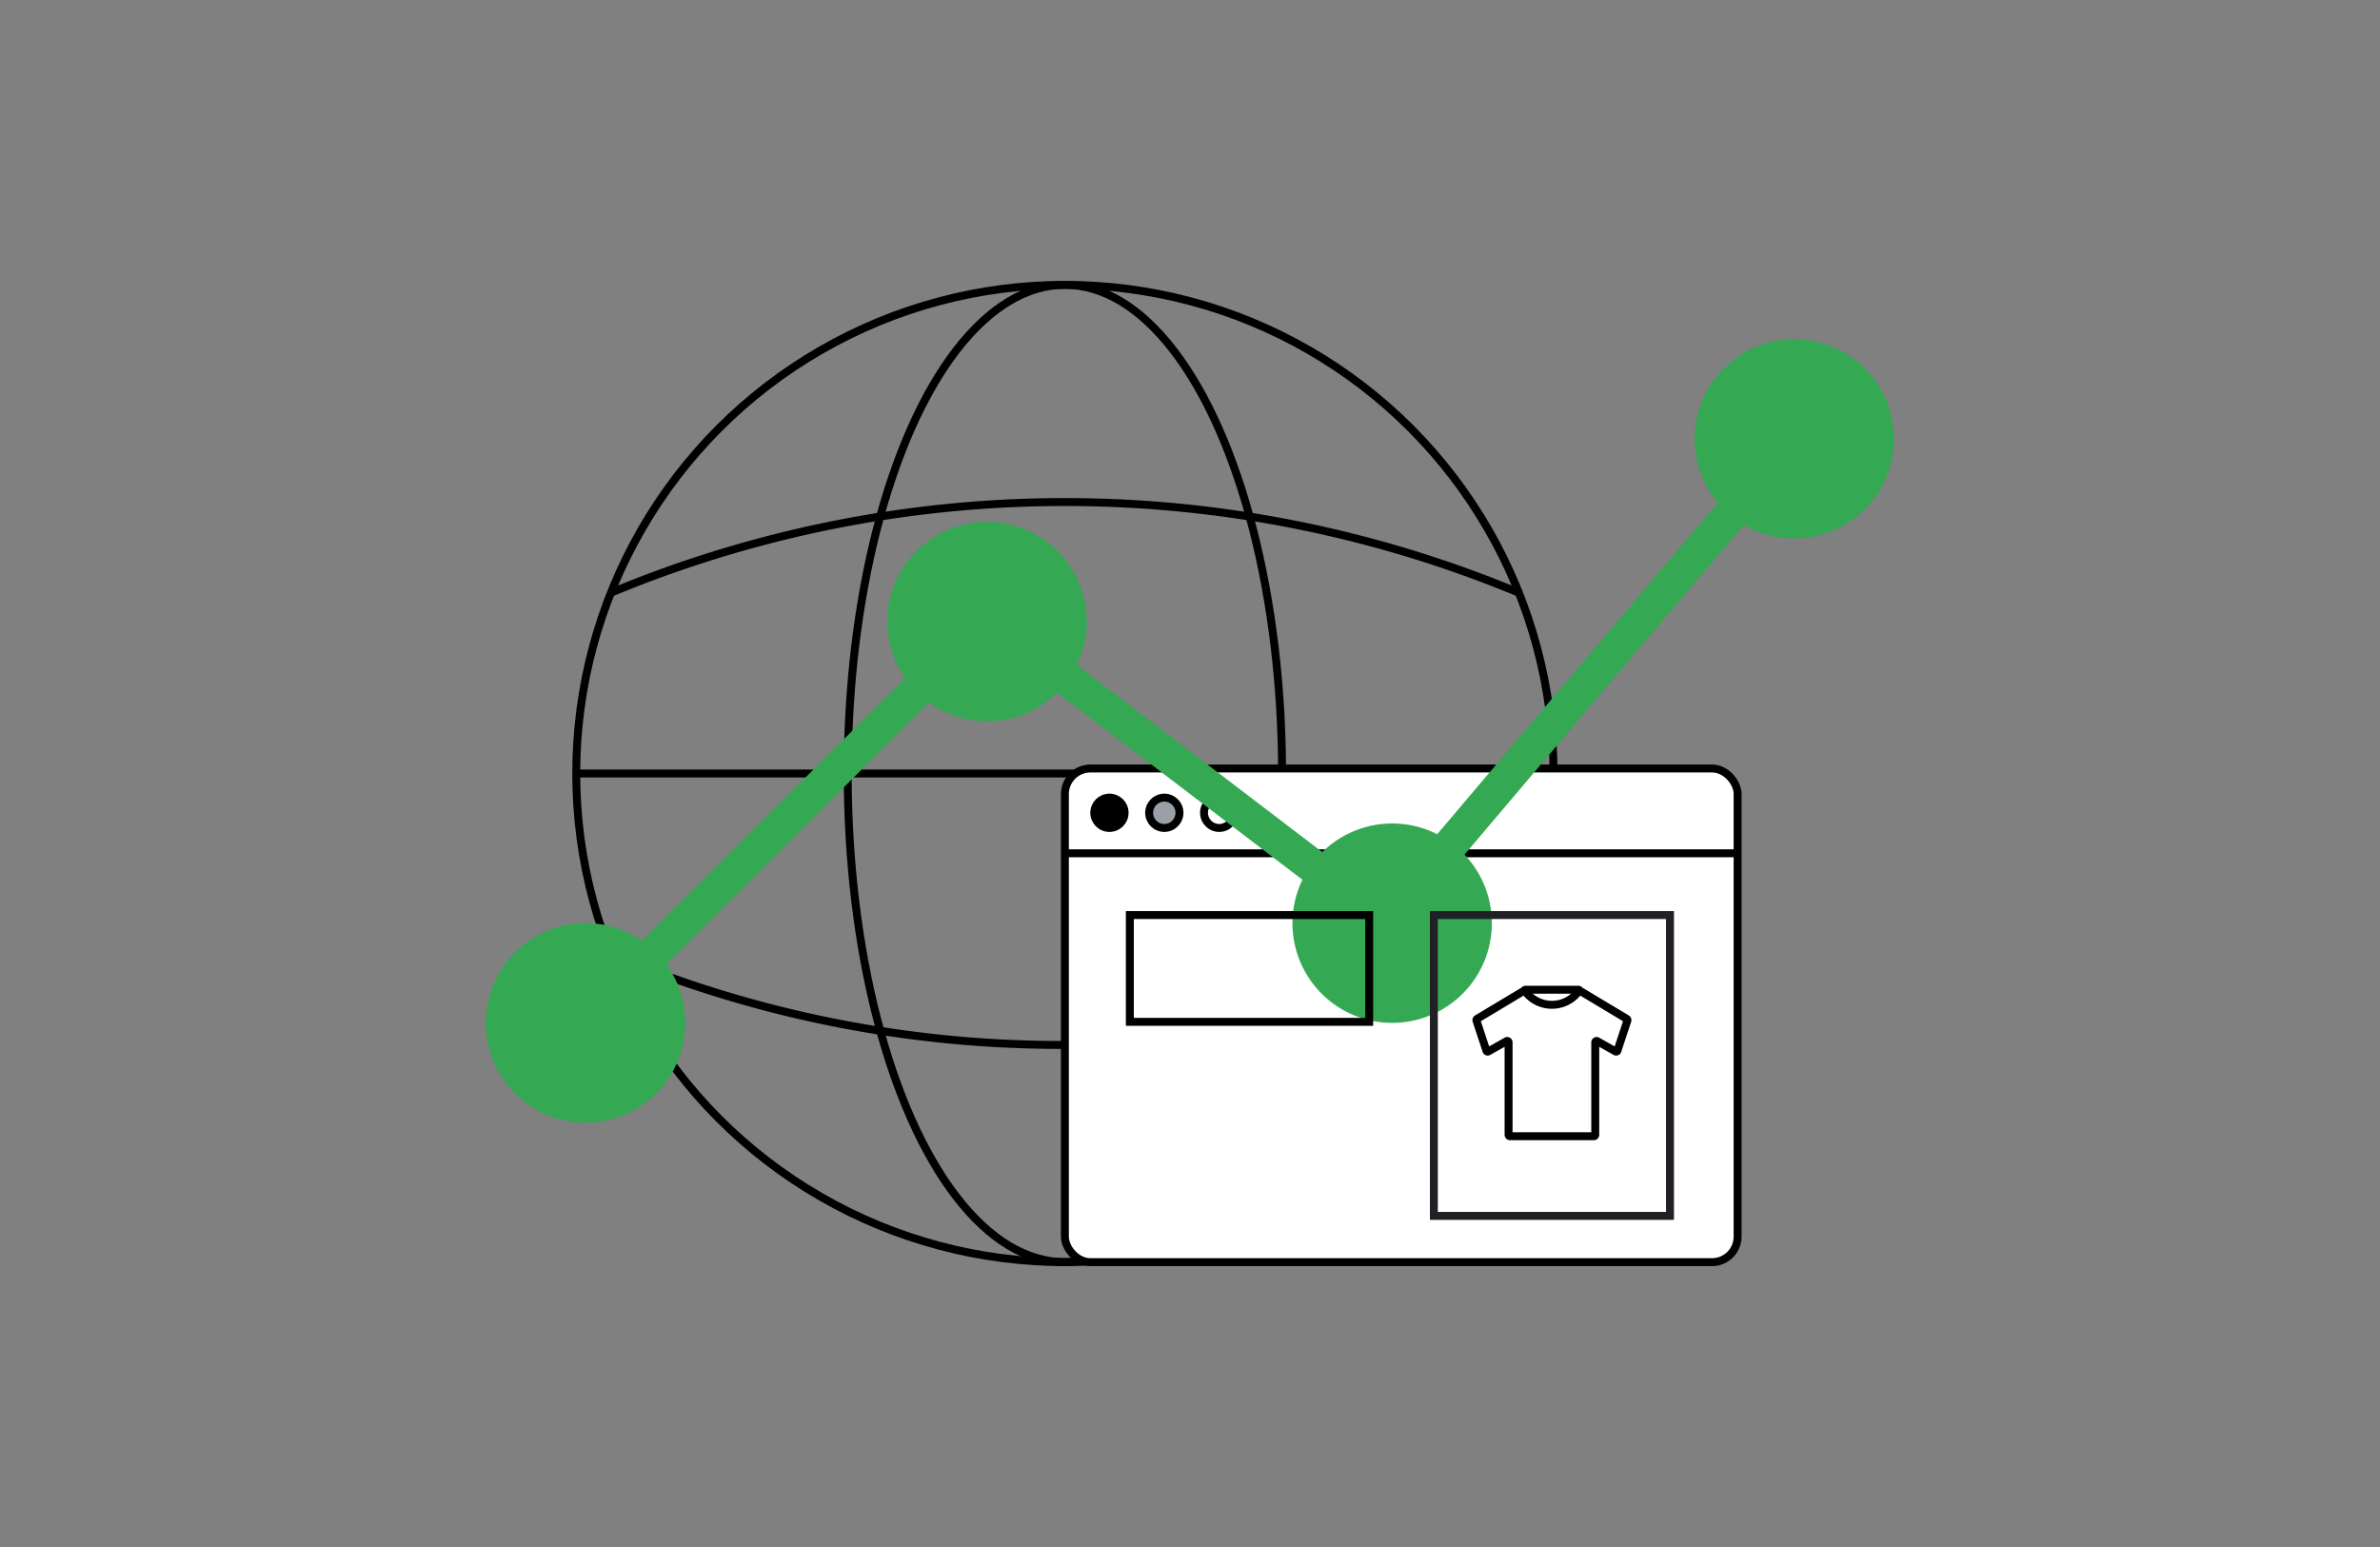 <svg xmlns="http://www.w3.org/2000/svg" viewBox="0 0 300 195"><rect x="0" y="0" width="300" height="195" fill="#808080" stroke="none"/><defs><style>.cls-1{isolation:isolate;}.cls-10,.cls-2,.cls-4{fill:none;}.cls-2,.cls-4,.cls-5,.cls-6,.cls-7,.cls-8{stroke:#000;}.cls-10,.cls-2,.cls-7{stroke-miterlimit:10;}.cls-3,.cls-5,.cls-8{fill:#fff;}.cls-4,.cls-6,.cls-8{stroke-linecap:round;}.cls-4,.cls-5,.cls-6,.cls-8{stroke-linejoin:round;}.cls-7{fill:#9aa0a6;}.cls-9{fill:#34a853;mix-blend-mode:multiply;}.cls-10{stroke:#202124;}</style></defs><g class="cls-1"><g id="Layer_1" data-name="Layer 1"><circle class="cls-2" cx="134.23" cy="97.5" r="61.594"/><path class="cls-2" d="M76.844,74.784a148.9,148.9,0,0,1,114.773,0"/><path class="cls-2" d="M191.617,120.215a146.451,146.451,0,0,1-57.387,11.5,146.45,146.45,0,0,1-57.386-11.5"/><ellipse class="cls-2" cx="134.23" cy="97.5" rx="27.375" ry="61.594"/><line class="cls-2" x1="72.636" y1="97.5" x2="195.824" y2="97.5"/><rect class="cls-3" x="134.23" y="96.871" width="84.796" height="62.222" rx="3.216"/><rect class="cls-4" x="134.23" y="96.871" width="84.796" height="62.222" rx="3.216"/><line class="cls-5" x1="134.23" y1="107.556" x2="219.026" y2="107.556"/><circle class="cls-6" cx="139.845" cy="102.453" r="1.912"/><circle class="cls-7" cx="146.762" cy="102.453" r="1.912"/><circle class="cls-8" cx="153.679" cy="102.453" r="1.912"/><path class="cls-8" d="M199.071,124.84a4.186,4.186,0,0,1-6.9,0l-5.984,3.586a.194.194,0,0,0-.078.225l1.251,3.784a.166.166,0,0,0,.238.1l2.312-1.3a.17.17,0,0,1,.247.164v11.636a.178.178,0,0,0,.17.185h10.586a.178.178,0,0,0,.17-.185V131.4a.17.17,0,0,1,.247-.164l2.312,1.3a.165.165,0,0,0,.237-.1l1.252-3.784a.194.194,0,0,0-.078-.225Z"/><path class="cls-9" d="M226.177,42.75a12.562,12.562,0,0,0-9.635,20.623L181.16,105.155a12.554,12.554,0,0,0-14.483,2.252L135.734,83.815a12.565,12.565,0,1,0-21.658,1.668L80.927,118.565A12.576,12.576,0,1,0,84,121.559l33.081-33.014A12.555,12.555,0,0,0,133.234,87.3l30.939,23.59a12.566,12.566,0,1,0,20.43-3.165l35.211-41.581a12.562,12.562,0,1,0,6.363-23.394Z"/><rect class="cls-2" x="142.418" y="115.343" width="30.168" height="13.461"/><rect class="cls-10" x="180.74" y="115.343" width="29.764" height="37.92"/><line class="cls-8" x1="192.254" y1="124.756" x2="198.993" y2="124.756"/></g></g></svg>